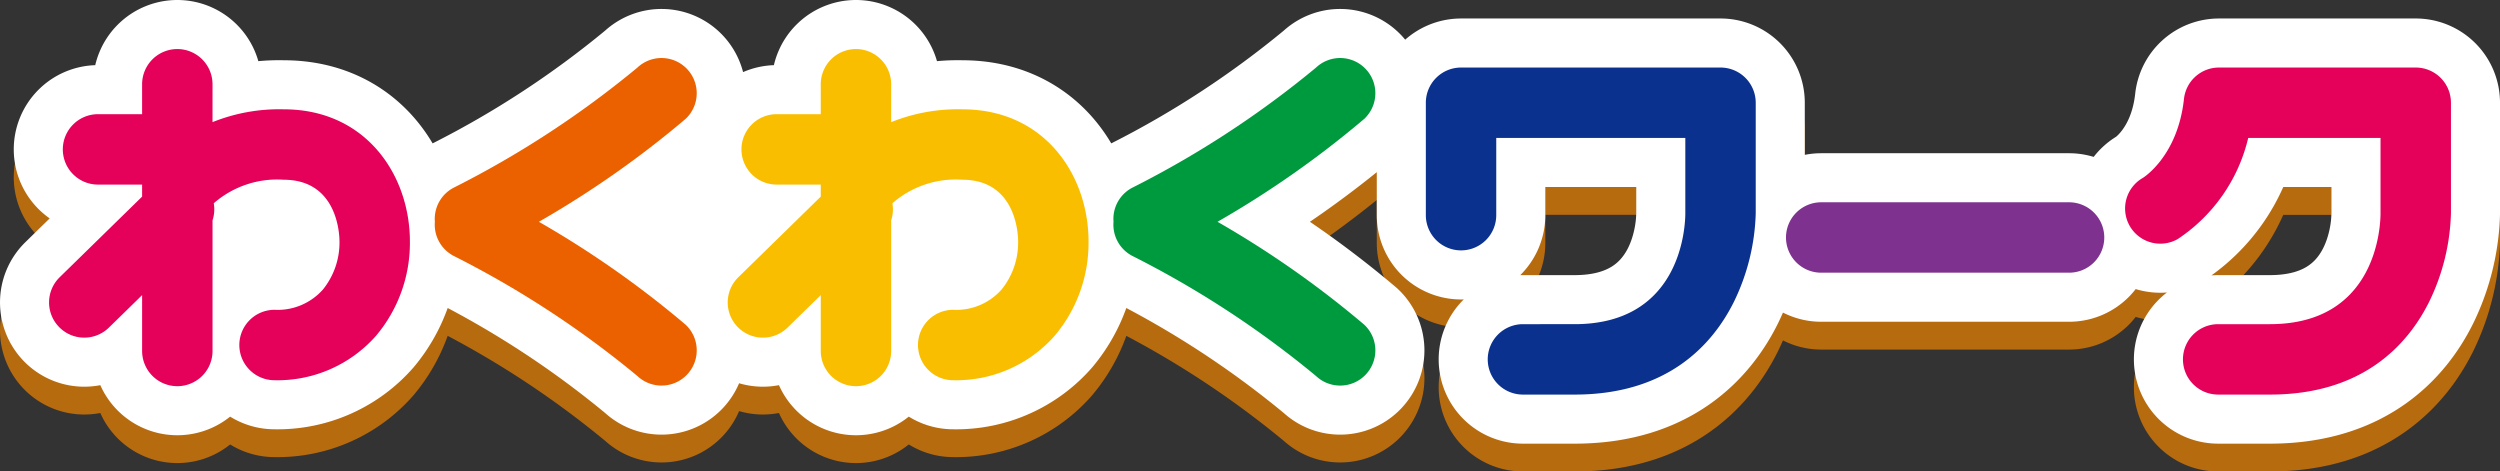<svg xmlns="http://www.w3.org/2000/svg" viewBox="0 0 228.153 43.025"><rect x="0" y="0" width="228.153" height="43.025" fill="#333333" stroke="none"/><defs><style>.cls-1{isolation:isolate;}.cls-2{opacity:0.7;mix-blend-mode:multiply;}.cls-3,.cls-5{fill:none;stroke-linecap:round;stroke-linejoin:round;stroke-width:8.954px;}.cls-3{stroke:#f08300;}.cls-4{fill:#f08300;}.cls-5{stroke:#fff;}.cls-6{fill:#fff;}.cls-7{fill:#7e318e;}.cls-8{fill:#0b318f;}.cls-9{fill:#e5005a;}.cls-10{fill:#fabe00;}.cls-11{fill:#009a3e;}.cls-12{fill:#eb6100;}</style></defs><title>work_logo</title><g class="cls-1"><g id="レイヤー_2" data-name="レイヤー 2"><g id="レイヤー_1-2" data-name="レイヤー 1"><g class="cls-2"><path class="cls-3" d="M171.039-270.788a3.213,3.213,0,0,1-3.213,3.213H145.205a3.214,3.214,0,0,1-3.213-3.213,3.214,3.214,0,0,1,3.213-3.213h22.621A3.214,3.214,0,0,1,171.039-270.788Zm-35.023-15.509H112.337a3.214,3.214,0,0,0-3.213,3.213v10.261a3.214,3.214,0,0,0,3.213,3.213,3.214,3.214,0,0,0,3.213-3.213v-7.048h17.254v6.881c0,1.035-.283,10.113-10.098,10.113H117.985a3.214,3.214,0,0,0-3.213,3.213,3.213,3.213,0,0,0,3.213,3.213h4.72c8.519,0,12.599-4.59,14.522-8.441a19.623,19.623,0,0,0,2.003-8.098v-10.094A3.213,3.213,0,0,0,136.017-286.297Zm63.446,0H181.506a3.212,3.212,0,0,0-3.194,2.866c-.563,5.19-3.66,7.147-3.745,7.201a3.213,3.213,0,0,0-1.211,4.379,3.214,3.214,0,0,0,4.379,1.211,15.276,15.276,0,0,0,6.439-9.231h12.076v6.881c0,1.035-.283,10.113-10.098,10.113h-4.72a3.214,3.214,0,0,0-3.213,3.213,3.214,3.214,0,0,0,3.213,3.213h4.72c8.519,0,12.599-4.59,14.522-8.441a19.623,19.623,0,0,0,2.003-8.098v-10.094A3.214,3.214,0,0,0,199.463-286.297ZM66.816-282.485a16.319,16.319,0,0,0-6.487,1.171v-3.457a3.214,3.214,0,0,0-3.213-3.213,3.213,3.213,0,0,0-3.213,3.213v2.73h-4.024a3.213,3.213,0,0,0-3.213,3.213,3.214,3.214,0,0,0,3.213,3.213h4.024v1.098l-7.525,7.36a3.213,3.213,0,0,0-.05,4.543,3.203,3.203,0,0,0,2.297.966,3.203,3.203,0,0,0,2.247-.916l3.032-2.965v5.099a3.213,3.213,0,0,0,3.213,3.213,3.214,3.214,0,0,0,3.213-3.213v-11.926a3.218,3.218,0,0,0,.112-1.556,8.791,8.791,0,0,1,6.375-2.147c4.956,0,5.099,5.053,5.099,5.628a6.821,6.821,0,0,1-1.511,4.393,5.518,5.518,0,0,1-4.415,1.85,3.214,3.214,0,0,0-3.213,3.213,3.214,3.214,0,0,0,3.213,3.213,11.982,11.982,0,0,0,9.299-4.1,13.15,13.15,0,0,0,3.053-8.57C78.341-276.421,74.382-282.485,66.816-282.485Zm36.828-3.669a3.211,3.211,0,0,0-4.542-.138,89.166,89.166,0,0,1-16.673,10.914,3.209,3.209,0,0,0-1.808,3.159,3.209,3.209,0,0,0,1.808,3.159,89.167,89.167,0,0,1,16.673,10.914,3.203,3.203,0,0,0,2.201.873,3.206,3.206,0,0,0,2.341-1.011,3.212,3.212,0,0,0-.138-4.542,89.613,89.613,0,0,0-13.395-9.394A89.613,89.613,0,0,0,103.506-281.613,3.212,3.212,0,0,0,103.644-286.155ZM4.882-282.485a16.319,16.319,0,0,0-6.487,1.171v-3.457a3.214,3.214,0,0,0-3.213-3.213,3.213,3.213,0,0,0-3.213,3.213v2.73h-4.023a3.213,3.213,0,0,0-3.213,3.213,3.214,3.214,0,0,0,3.213,3.213h4.023v1.098l-7.525,7.36a3.213,3.213,0,0,0-.05,4.543,3.203,3.203,0,0,0,2.297.966,3.203,3.203,0,0,0,2.247-.916l3.032-2.965v5.099a3.213,3.213,0,0,0,3.213,3.213,3.214,3.214,0,0,0,3.213-3.213v-11.926a3.218,3.218,0,0,0,.112-1.556,8.791,8.791,0,0,1,6.375-2.147c4.957,0,5.099,5.053,5.099,5.628a6.821,6.821,0,0,1-1.511,4.393,5.518,5.518,0,0,1-4.415,1.85A3.214,3.214,0,0,0,.842-260.975a3.213,3.213,0,0,0,3.213,3.213,11.985,11.985,0,0,0,9.299-4.1,13.149,13.149,0,0,0,3.053-8.57C16.407-276.421,12.448-282.485,4.882-282.485Zm36.829-3.669a3.211,3.211,0,0,0-4.542-.138,89.166,89.166,0,0,1-16.673,10.914,3.208,3.208,0,0,0-1.809,3.159,3.208,3.208,0,0,0,1.809,3.159,89.167,89.167,0,0,1,16.673,10.914,3.203,3.203,0,0,0,2.201.873,3.206,3.206,0,0,0,2.341-1.011A3.212,3.212,0,0,0,41.573-262.826a89.589,89.589,0,0,0-13.395-9.394A89.589,89.589,0,0,0,41.573-281.613,3.212,3.212,0,0,0,41.711-286.155Z" transform="translate(21 295)"/><path class="cls-4" d="M171.039-270.788a3.213,3.213,0,0,1-3.213,3.213H145.205a3.214,3.214,0,0,1-3.213-3.213,3.214,3.214,0,0,1,3.213-3.213h22.621A3.214,3.214,0,0,1,171.039-270.788Zm-35.023-15.509H112.337a3.214,3.214,0,0,0-3.213,3.213v10.261a3.214,3.214,0,0,0,3.213,3.213,3.214,3.214,0,0,0,3.213-3.213v-7.048h17.254v6.881c0,1.035-.283,10.113-10.098,10.113H117.985a3.214,3.214,0,0,0-3.213,3.213,3.213,3.213,0,0,0,3.213,3.213h4.72c8.519,0,12.599-4.59,14.522-8.441a19.623,19.623,0,0,0,2.003-8.098v-10.094A3.213,3.213,0,0,0,136.017-286.297Zm63.446,0H181.506a3.212,3.212,0,0,0-3.194,2.866c-.563,5.19-3.66,7.147-3.745,7.201a3.213,3.213,0,0,0-1.211,4.379,3.214,3.214,0,0,0,4.379,1.211,15.276,15.276,0,0,0,6.439-9.231h12.076v6.881c0,1.035-.283,10.113-10.098,10.113h-4.72a3.214,3.214,0,0,0-3.213,3.213,3.214,3.214,0,0,0,3.213,3.213h4.72c8.519,0,12.599-4.59,14.522-8.441a19.623,19.623,0,0,0,2.003-8.098v-10.094A3.214,3.214,0,0,0,199.463-286.297ZM66.816-282.485a16.319,16.319,0,0,0-6.487,1.171v-3.457a3.214,3.214,0,0,0-3.213-3.213,3.213,3.213,0,0,0-3.213,3.213v2.73h-4.024a3.213,3.213,0,0,0-3.213,3.213,3.214,3.214,0,0,0,3.213,3.213h4.024v1.098l-7.525,7.36a3.213,3.213,0,0,0-.05,4.543,3.203,3.203,0,0,0,2.297.966,3.203,3.203,0,0,0,2.247-.916l3.032-2.965v5.099a3.213,3.213,0,0,0,3.213,3.213,3.214,3.214,0,0,0,3.213-3.213v-11.926a3.218,3.218,0,0,0,.112-1.556,8.791,8.791,0,0,1,6.375-2.147c4.956,0,5.099,5.053,5.099,5.628a6.821,6.821,0,0,1-1.511,4.393,5.518,5.518,0,0,1-4.415,1.85,3.214,3.214,0,0,0-3.213,3.213,3.214,3.214,0,0,0,3.213,3.213,11.982,11.982,0,0,0,9.299-4.1,13.15,13.15,0,0,0,3.053-8.57C78.341-276.421,74.382-282.485,66.816-282.485Zm36.828-3.669a3.211,3.211,0,0,0-4.542-.138,89.166,89.166,0,0,1-16.673,10.914,3.209,3.209,0,0,0-1.808,3.159,3.209,3.209,0,0,0,1.808,3.159,89.167,89.167,0,0,1,16.673,10.914,3.203,3.203,0,0,0,2.201.873,3.206,3.206,0,0,0,2.341-1.011,3.212,3.212,0,0,0-.138-4.542,89.613,89.613,0,0,0-13.395-9.394A89.613,89.613,0,0,0,103.506-281.613,3.212,3.212,0,0,0,103.644-286.155ZM4.882-282.485a16.319,16.319,0,0,0-6.487,1.171v-3.457a3.214,3.214,0,0,0-3.213-3.213,3.213,3.213,0,0,0-3.213,3.213v2.73h-4.023a3.213,3.213,0,0,0-3.213,3.213,3.214,3.214,0,0,0,3.213,3.213h4.023v1.098l-7.525,7.36a3.213,3.213,0,0,0-.05,4.543,3.203,3.203,0,0,0,2.297.966,3.203,3.203,0,0,0,2.247-.916l3.032-2.965v5.099a3.213,3.213,0,0,0,3.213,3.213,3.214,3.214,0,0,0,3.213-3.213v-11.926a3.218,3.218,0,0,0,.112-1.556,8.791,8.791,0,0,1,6.375-2.147c4.957,0,5.099,5.053,5.099,5.628a6.821,6.821,0,0,1-1.511,4.393,5.518,5.518,0,0,1-4.415,1.85A3.214,3.214,0,0,0,.842-260.975a3.213,3.213,0,0,0,3.213,3.213,11.985,11.985,0,0,0,9.299-4.1,13.149,13.149,0,0,0,3.053-8.57C16.407-276.421,12.448-282.485,4.882-282.485Zm36.829-3.669a3.211,3.211,0,0,0-4.542-.138,89.166,89.166,0,0,1-16.673,10.914,3.208,3.208,0,0,0-1.809,3.159,3.208,3.208,0,0,0,1.809,3.159,89.167,89.167,0,0,1,16.673,10.914,3.203,3.203,0,0,0,2.201.873,3.206,3.206,0,0,0,2.341-1.011A3.212,3.212,0,0,0,41.573-262.826a89.589,89.589,0,0,0-13.395-9.394A89.589,89.589,0,0,0,41.573-281.613,3.212,3.212,0,0,0,41.711-286.155Z" transform="translate(21 295)"/></g><path class="cls-5" d="M171.039-273.326a3.213,3.213,0,0,1-3.213,3.213H145.205a3.214,3.214,0,0,1-3.213-3.213,3.214,3.214,0,0,1,3.213-3.213h22.621A3.214,3.214,0,0,1,171.039-273.326Zm-35.023-15.509H112.337a3.214,3.214,0,0,0-3.213,3.213v10.261a3.214,3.214,0,0,0,3.213,3.213,3.214,3.214,0,0,0,3.213-3.213v-7.048h17.254v6.881c0,1.035-.283,10.113-10.098,10.113H117.985a3.214,3.214,0,0,0-3.213,3.213,3.213,3.213,0,0,0,3.213,3.213h4.72c8.519,0,12.599-4.59,14.522-8.441a19.623,19.623,0,0,0,2.003-8.098v-10.094A3.214,3.214,0,0,0,136.017-288.836Zm63.446,0H181.506a3.212,3.212,0,0,0-3.194,2.866c-.563,5.19-3.66,7.147-3.745,7.201a3.213,3.213,0,0,0-1.211,4.379,3.214,3.214,0,0,0,4.379,1.211,15.276,15.276,0,0,0,6.439-9.231h12.076v6.881c0,1.035-.283,10.113-10.098,10.113h-4.72a3.214,3.214,0,0,0-3.213,3.213,3.214,3.214,0,0,0,3.213,3.213h4.72c8.519,0,12.599-4.59,14.522-8.441a19.623,19.623,0,0,0,2.003-8.098v-10.094A3.214,3.214,0,0,0,199.463-288.836ZM66.816-285.024a16.319,16.319,0,0,0-6.487,1.171v-3.457a3.214,3.214,0,0,0-3.213-3.213,3.213,3.213,0,0,0-3.213,3.213v2.73h-4.024a3.213,3.213,0,0,0-3.213,3.213,3.213,3.213,0,0,0,3.213,3.213h4.024v1.098l-7.525,7.36a3.213,3.213,0,0,0-.05,4.543,3.203,3.203,0,0,0,2.297.966,3.203,3.203,0,0,0,2.247-.916l3.032-2.965v5.099a3.214,3.214,0,0,0,3.213,3.213,3.214,3.214,0,0,0,3.213-3.213v-11.926a3.218,3.218,0,0,0,.112-1.556,8.791,8.791,0,0,1,6.375-2.147c4.956,0,5.099,5.053,5.099,5.628a6.821,6.821,0,0,1-1.511,4.393,5.518,5.518,0,0,1-4.415,1.85,3.214,3.214,0,0,0-3.213,3.213A3.214,3.214,0,0,0,65.989-260.3a11.982,11.982,0,0,0,9.299-4.1,13.15,13.15,0,0,0,3.053-8.57C78.341-278.96,74.382-285.024,66.816-285.024Zm36.828-3.669a3.211,3.211,0,0,0-4.542-.138,89.166,89.166,0,0,1-16.673,10.914,3.209,3.209,0,0,0-1.808,3.159,3.209,3.209,0,0,0,1.808,3.159,89.167,89.167,0,0,1,16.673,10.914,3.203,3.203,0,0,0,2.201.873,3.206,3.206,0,0,0,2.341-1.011,3.212,3.212,0,0,0-.138-4.542,89.613,89.613,0,0,0-13.395-9.394,89.613,89.613,0,0,0,13.395-9.394A3.212,3.212,0,0,0,103.644-288.693ZM4.882-285.024A16.319,16.319,0,0,0-1.605-283.853v-3.457a3.214,3.214,0,0,0-3.213-3.213,3.213,3.213,0,0,0-3.213,3.213v2.73h-4.023a3.213,3.213,0,0,0-3.213,3.213,3.213,3.213,0,0,0,3.213,3.213h4.023v1.098l-7.525,7.36a3.213,3.213,0,0,0-.05,4.543,3.203,3.203,0,0,0,2.297.966,3.203,3.203,0,0,0,2.247-.916l3.032-2.965v5.099a3.214,3.214,0,0,0,3.213,3.213,3.214,3.214,0,0,0,3.213-3.213v-11.926a3.218,3.218,0,0,0,.112-1.556,8.791,8.791,0,0,1,6.375-2.147c4.957,0,5.099,5.053,5.099,5.628a6.821,6.821,0,0,1-1.511,4.393,5.518,5.518,0,0,1-4.415,1.85A3.214,3.214,0,0,0,.842-263.513,3.213,3.213,0,0,0,4.055-260.3a11.985,11.985,0,0,0,9.299-4.1,13.149,13.149,0,0,0,3.053-8.57C16.407-278.96,12.448-285.024,4.882-285.024ZM41.711-288.693a3.211,3.211,0,0,0-4.542-.138,89.166,89.166,0,0,1-16.673,10.914,3.208,3.208,0,0,0-1.809,3.159,3.208,3.208,0,0,0,1.809,3.159,89.167,89.167,0,0,1,16.673,10.914,3.203,3.203,0,0,0,2.201.873,3.206,3.206,0,0,0,2.341-1.011,3.212,3.212,0,0,0-.138-4.542,89.589,89.589,0,0,0-13.395-9.394,89.589,89.589,0,0,0,13.395-9.394A3.212,3.212,0,0,0,41.711-288.693Z" transform="translate(21 295)"/><path class="cls-6" d="M171.039-273.326a3.213,3.213,0,0,1-3.213,3.213H145.205a3.214,3.214,0,0,1-3.213-3.213,3.214,3.214,0,0,1,3.213-3.213h22.621A3.214,3.214,0,0,1,171.039-273.326Zm-35.023-15.509H112.337a3.214,3.214,0,0,0-3.213,3.213v10.261a3.214,3.214,0,0,0,3.213,3.213,3.214,3.214,0,0,0,3.213-3.213v-7.048h17.254v6.881c0,1.035-.283,10.113-10.098,10.113H117.985a3.214,3.214,0,0,0-3.213,3.213,3.213,3.213,0,0,0,3.213,3.213h4.72c8.519,0,12.599-4.59,14.522-8.441a19.623,19.623,0,0,0,2.003-8.098v-10.094A3.214,3.214,0,0,0,136.017-288.836Zm63.446,0H181.506a3.212,3.212,0,0,0-3.194,2.866c-.563,5.19-3.66,7.147-3.745,7.201a3.213,3.213,0,0,0-1.211,4.379,3.214,3.214,0,0,0,4.379,1.211,15.276,15.276,0,0,0,6.439-9.231h12.076v6.881c0,1.035-.283,10.113-10.098,10.113h-4.72a3.214,3.214,0,0,0-3.213,3.213,3.214,3.214,0,0,0,3.213,3.213h4.72c8.519,0,12.599-4.59,14.522-8.441a19.623,19.623,0,0,0,2.003-8.098v-10.094A3.214,3.214,0,0,0,199.463-288.836ZM66.816-285.024a16.319,16.319,0,0,0-6.487,1.171v-3.457a3.214,3.214,0,0,0-3.213-3.213,3.213,3.213,0,0,0-3.213,3.213v2.73h-4.024a3.213,3.213,0,0,0-3.213,3.213,3.213,3.213,0,0,0,3.213,3.213h4.024v1.098l-7.525,7.36a3.213,3.213,0,0,0-.05,4.543,3.203,3.203,0,0,0,2.297.966,3.203,3.203,0,0,0,2.247-.916l3.032-2.965v5.099a3.214,3.214,0,0,0,3.213,3.213,3.214,3.214,0,0,0,3.213-3.213v-11.926a3.218,3.218,0,0,0,.112-1.556,8.791,8.791,0,0,1,6.375-2.147c4.956,0,5.099,5.053,5.099,5.628a6.821,6.821,0,0,1-1.511,4.393,5.518,5.518,0,0,1-4.415,1.85,3.214,3.214,0,0,0-3.213,3.213A3.214,3.214,0,0,0,65.989-260.3a11.982,11.982,0,0,0,9.299-4.1,13.15,13.15,0,0,0,3.053-8.57C78.341-278.96,74.382-285.024,66.816-285.024Zm36.828-3.669a3.211,3.211,0,0,0-4.542-.138,89.166,89.166,0,0,1-16.673,10.914,3.209,3.209,0,0,0-1.808,3.159,3.209,3.209,0,0,0,1.808,3.159,89.167,89.167,0,0,1,16.673,10.914,3.203,3.203,0,0,0,2.201.873,3.206,3.206,0,0,0,2.341-1.011,3.212,3.212,0,0,0-.138-4.542,89.613,89.613,0,0,0-13.395-9.394,89.613,89.613,0,0,0,13.395-9.394A3.212,3.212,0,0,0,103.644-288.693ZM4.882-285.024A16.319,16.319,0,0,0-1.605-283.853v-3.457a3.214,3.214,0,0,0-3.213-3.213,3.213,3.213,0,0,0-3.213,3.213v2.73h-4.023a3.213,3.213,0,0,0-3.213,3.213,3.213,3.213,0,0,0,3.213,3.213h4.023v1.098l-7.525,7.36a3.213,3.213,0,0,0-.05,4.543,3.203,3.203,0,0,0,2.297.966,3.203,3.203,0,0,0,2.247-.916l3.032-2.965v5.099a3.214,3.214,0,0,0,3.213,3.213,3.214,3.214,0,0,0,3.213-3.213v-11.926a3.218,3.218,0,0,0,.112-1.556,8.791,8.791,0,0,1,6.375-2.147c4.957,0,5.099,5.053,5.099,5.628a6.821,6.821,0,0,1-1.511,4.393,5.518,5.518,0,0,1-4.415,1.85A3.214,3.214,0,0,0,.842-263.513,3.213,3.213,0,0,0,4.055-260.3a11.985,11.985,0,0,0,9.299-4.1,13.149,13.149,0,0,0,3.053-8.57C16.407-278.96,12.448-285.024,4.882-285.024ZM41.711-288.693a3.211,3.211,0,0,0-4.542-.138,89.166,89.166,0,0,1-16.673,10.914,3.208,3.208,0,0,0-1.809,3.159,3.208,3.208,0,0,0,1.809,3.159,89.167,89.167,0,0,1,16.673,10.914,3.203,3.203,0,0,0,2.201.873,3.206,3.206,0,0,0,2.341-1.011,3.212,3.212,0,0,0-.138-4.542,89.589,89.589,0,0,0-13.395-9.394,89.589,89.589,0,0,0,13.395-9.394A3.212,3.212,0,0,0,41.711-288.693Z" transform="translate(21 295)"/><path class="cls-7" d="M171.039-273.326a3.213,3.213,0,0,1-3.213,3.213H145.205a3.214,3.214,0,0,1-3.213-3.213,3.214,3.214,0,0,1,3.213-3.213h22.621A3.214,3.214,0,0,1,171.039-273.326Z" transform="translate(21 295)"/><path class="cls-8" d="M136.017-288.836H112.337a3.214,3.214,0,0,0-3.213,3.213v10.261a3.214,3.214,0,0,0,3.213,3.213,3.214,3.214,0,0,0,3.213-3.213v-7.048h17.254v6.881c0,1.035-.283,10.113-10.098,10.113H117.985a3.214,3.214,0,0,0-3.213,3.213,3.213,3.213,0,0,0,3.213,3.213h4.72c8.519,0,12.599-4.59,14.522-8.441a19.623,19.623,0,0,0,2.003-8.098v-10.094A3.214,3.214,0,0,0,136.017-288.836Z" transform="translate(21 295)"/><path class="cls-9" d="M199.463-288.836H181.506a3.212,3.212,0,0,0-3.194,2.866c-.563,5.19-3.66,7.147-3.745,7.201a3.213,3.213,0,0,0-1.211,4.379,3.214,3.214,0,0,0,4.379,1.211,15.276,15.276,0,0,0,6.439-9.231h12.076v6.881c0,1.035-.283,10.113-10.098,10.113h-4.72a3.214,3.214,0,0,0-3.213,3.213,3.214,3.214,0,0,0,3.213,3.213h4.72c8.519,0,12.599-4.59,14.522-8.441a19.623,19.623,0,0,0,2.003-8.098v-10.094A3.214,3.214,0,0,0,199.463-288.836Z" transform="translate(21 295)"/><path class="cls-10" d="M66.816-285.024a16.319,16.319,0,0,0-6.487,1.171v-3.457a3.214,3.214,0,0,0-3.213-3.213,3.213,3.213,0,0,0-3.213,3.213v2.73h-4.024a3.213,3.213,0,0,0-3.213,3.213,3.213,3.213,0,0,0,3.213,3.213h4.024v1.098l-7.525,7.36a3.213,3.213,0,0,0-.05,4.543,3.203,3.203,0,0,0,2.297.966,3.203,3.203,0,0,0,2.247-.916l3.032-2.965v5.099a3.214,3.214,0,0,0,3.213,3.213,3.214,3.214,0,0,0,3.213-3.213v-11.926a3.218,3.218,0,0,0,.112-1.556,8.791,8.791,0,0,1,6.375-2.147c4.956,0,5.099,5.053,5.099,5.628a6.821,6.821,0,0,1-1.511,4.393,5.518,5.518,0,0,1-4.415,1.85,3.214,3.214,0,0,0-3.213,3.213A3.214,3.214,0,0,0,65.989-260.3a11.982,11.982,0,0,0,9.299-4.1,13.15,13.15,0,0,0,3.053-8.57C78.341-278.96,74.382-285.024,66.816-285.024Z" transform="translate(21 295)"/><path class="cls-11" d="M103.644-288.693a3.211,3.211,0,0,0-4.542-.138,89.166,89.166,0,0,1-16.673,10.914,3.209,3.209,0,0,0-1.808,3.159,3.209,3.209,0,0,0,1.808,3.159,89.167,89.167,0,0,1,16.673,10.914,3.203,3.203,0,0,0,2.201.873,3.206,3.206,0,0,0,2.341-1.011,3.212,3.212,0,0,0-.138-4.542,89.613,89.613,0,0,0-13.395-9.394,89.613,89.613,0,0,0,13.395-9.394A3.212,3.212,0,0,0,103.644-288.693Z" transform="translate(21 295)"/><path class="cls-9" d="M4.882-285.024A16.319,16.319,0,0,0-1.605-283.853v-3.457a3.214,3.214,0,0,0-3.213-3.213,3.213,3.213,0,0,0-3.213,3.213v2.73h-4.023a3.213,3.213,0,0,0-3.213,3.213,3.213,3.213,0,0,0,3.213,3.213h4.023v1.098l-7.525,7.36a3.213,3.213,0,0,0-.05,4.543,3.203,3.203,0,0,0,2.297.966,3.203,3.203,0,0,0,2.247-.916l3.032-2.965v5.099a3.214,3.214,0,0,0,3.213,3.213,3.214,3.214,0,0,0,3.213-3.213v-11.926a3.218,3.218,0,0,0,.112-1.556,8.791,8.791,0,0,1,6.375-2.147c4.957,0,5.099,5.053,5.099,5.628a6.821,6.821,0,0,1-1.511,4.393,5.518,5.518,0,0,1-4.415,1.85A3.214,3.214,0,0,0,.842-263.513,3.213,3.213,0,0,0,4.055-260.3a11.985,11.985,0,0,0,9.299-4.1,13.149,13.149,0,0,0,3.053-8.57C16.407-278.96,12.448-285.024,4.882-285.024Z" transform="translate(21 295)"/><path class="cls-12" d="M41.711-288.693a3.211,3.211,0,0,0-4.542-.138,89.166,89.166,0,0,1-16.673,10.914,3.208,3.208,0,0,0-1.809,3.159,3.208,3.208,0,0,0,1.809,3.159,89.167,89.167,0,0,1,16.673,10.914,3.203,3.203,0,0,0,2.201.873,3.206,3.206,0,0,0,2.341-1.011,3.212,3.212,0,0,0-.138-4.542,89.589,89.589,0,0,0-13.395-9.394,89.589,89.589,0,0,0,13.395-9.394A3.212,3.212,0,0,0,41.711-288.693Z" transform="translate(21 295)"/><circle class="cls-6" cx="25.565" cy="21.647" r="3.283"/><circle class="cls-6" cx="88.022" cy="21.647" r="3.283"/><circle class="cls-6" cx="62.435" cy="19.102" r="5.231"/></g></g></g></svg>